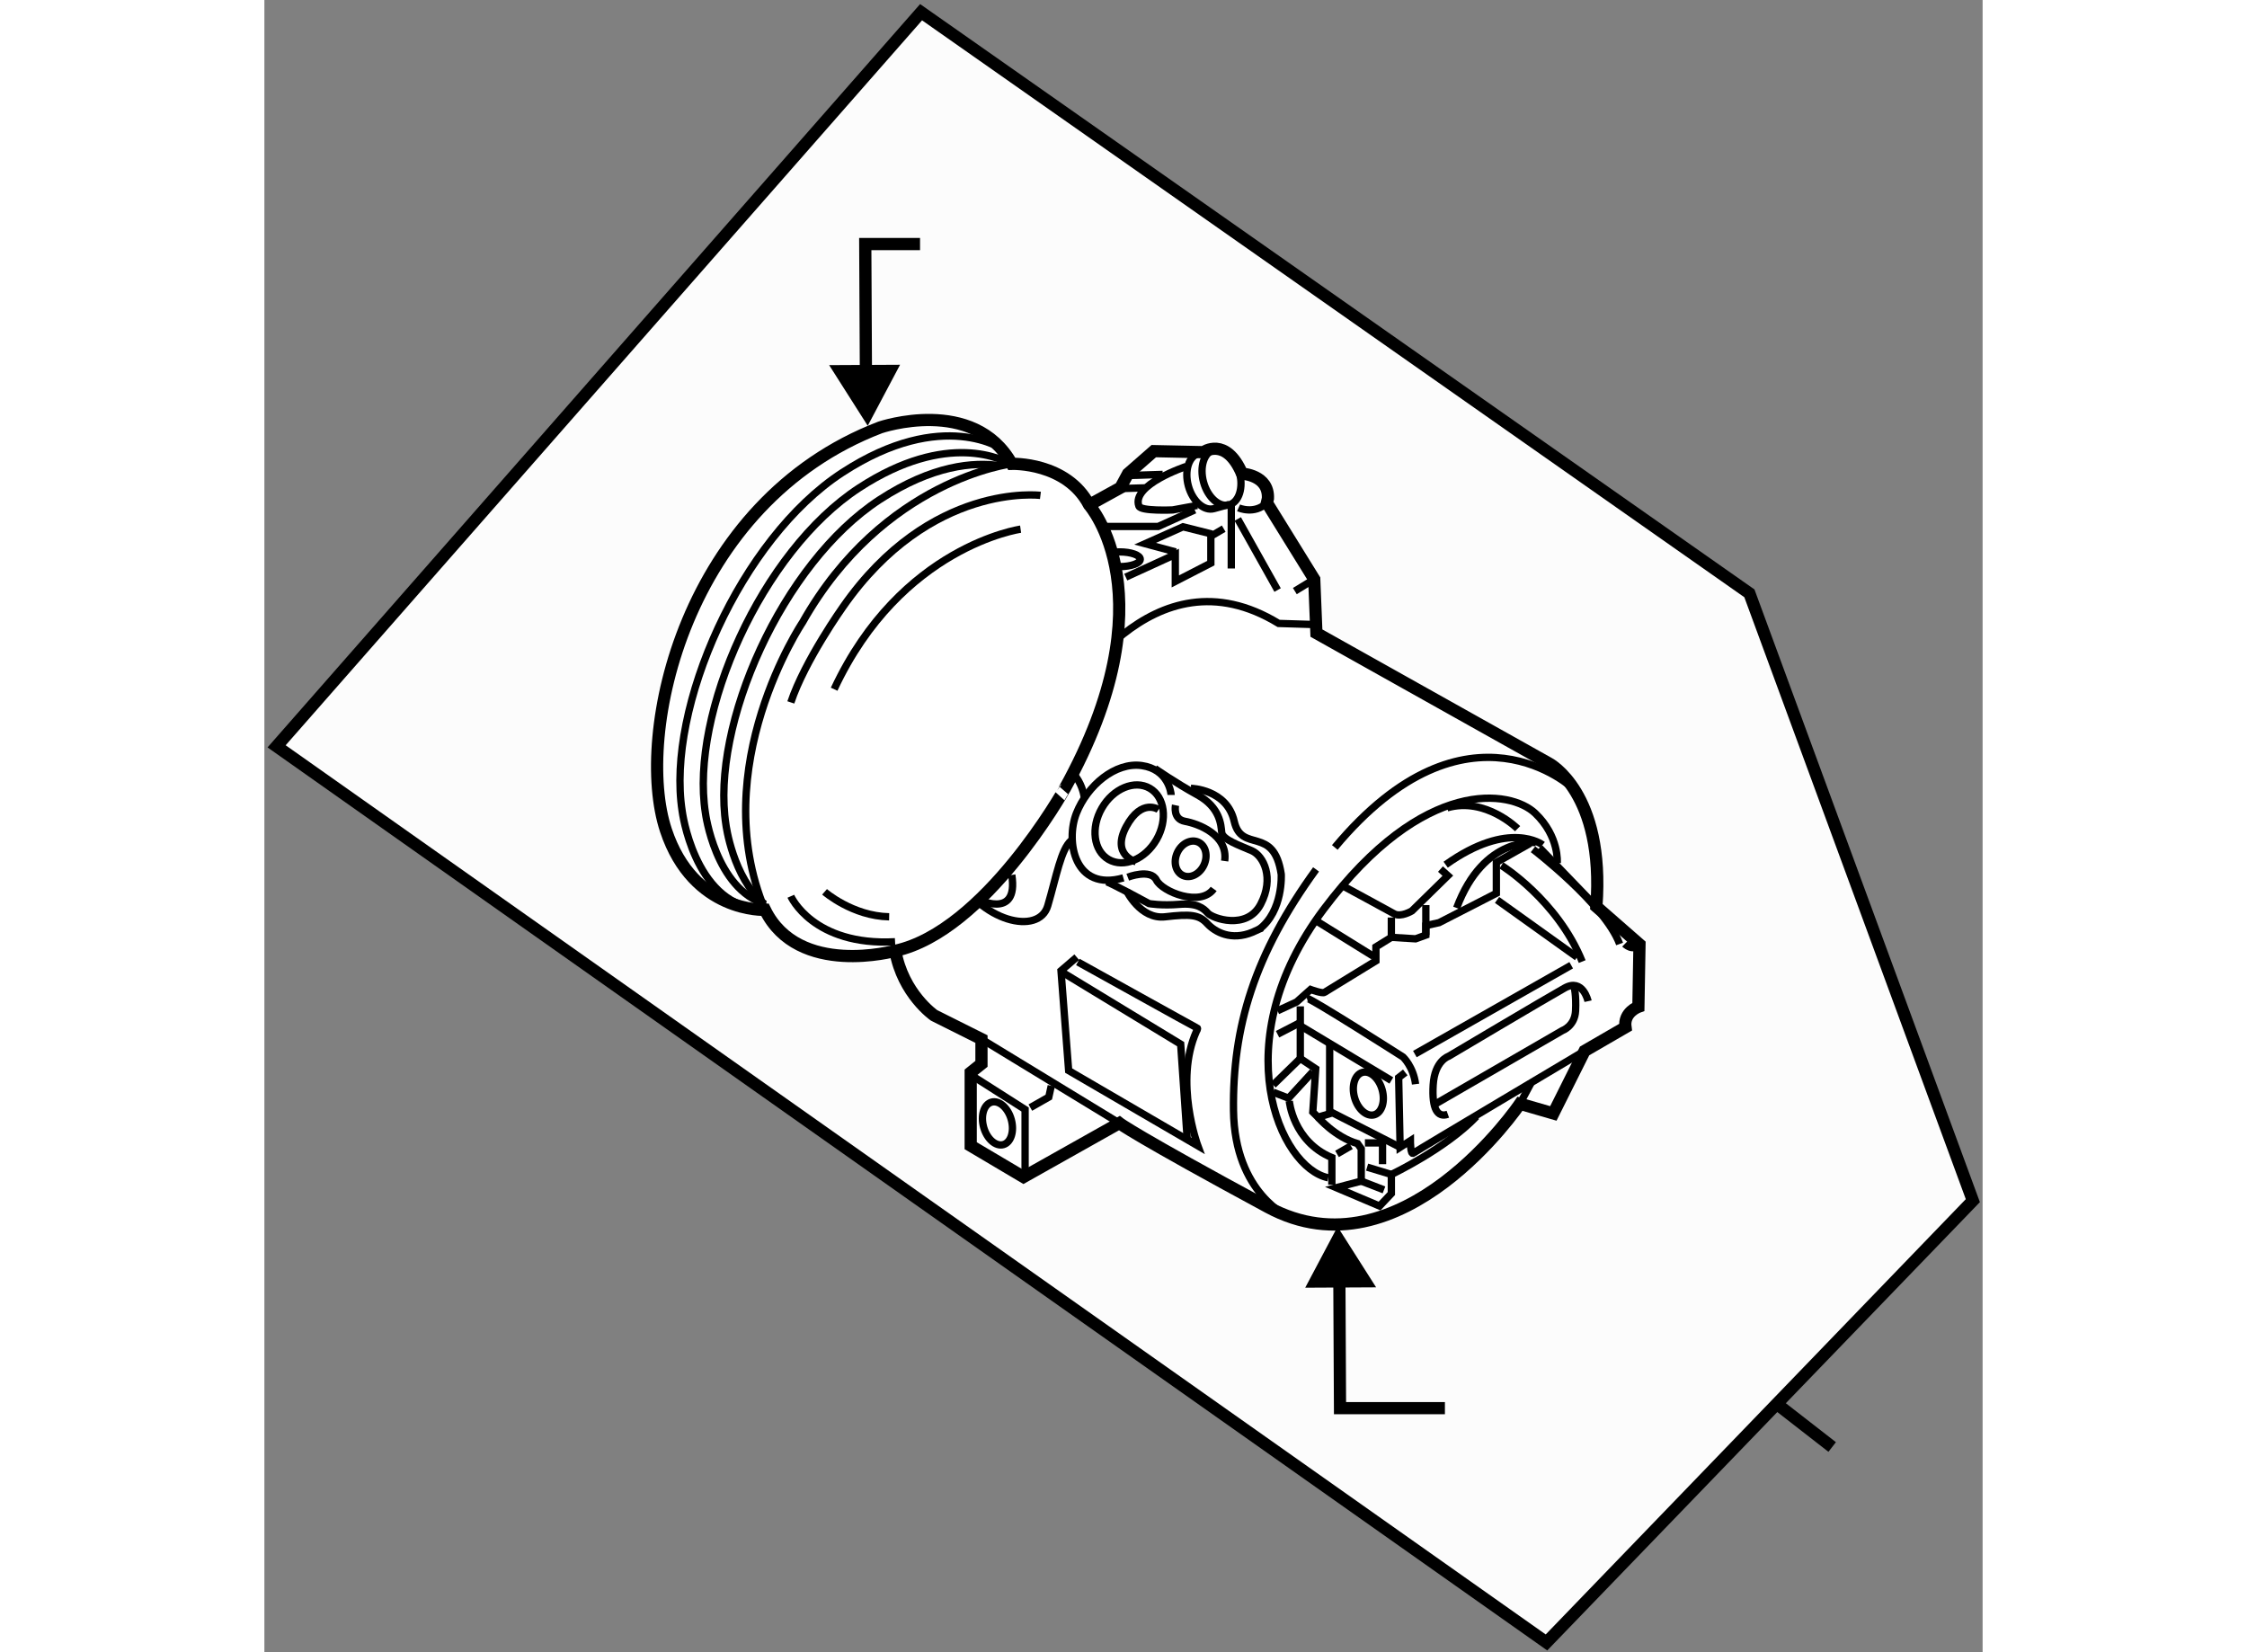 <?xml version="1.0" encoding="utf-8"?>
<!-- Generator: Adobe Illustrator 15.1.0, SVG Export Plug-In . SVG Version: 6.00 Build 0)  -->
<!DOCTYPE svg PUBLIC "-//W3C//DTD SVG 1.1//EN" "http://www.w3.org/Graphics/SVG/1.1/DTD/svg11.dtd">
<svg version="1.1" xmlns="http://www.w3.org/2000/svg" xmlns:xlink="http://www.w3.org/1999/xlink" x="0px" y="0px" width="244.8px"
	 height="180px" viewBox="64.518 71.069 70.382 67.678" enable-background="new 0 0 244.8 180" xml:space="preserve">
	
<rect x="64.518" y="71.069" width="70.382" height="67.678" fill="#808080" stroke="none"/>
	
<g><polygon fill="#FCFCFC" stroke="#000000" stroke-width="0.5" points="117.035,138.347 65.018,101.64 91.418,71.569 
			125.347,95.373 134.5,120.25 		"></polygon><line fill="none" stroke="#000000" stroke-width="0.5" x1="126.488" y1="128.591" x2="128.738" y2="130.341"></line></g>



	
<g><path fill="#FFFFFF" stroke="#000000" stroke-width="0.5" d="M97.373,92.273l0.437-0.22l0.493-0.301l1.28-0.705l0.31-0.574
			l1.057-0.925l2.028,0.043c0,0,0.927-0.662,1.587,0.882c0,0,1.104,0.045,1.06,1.015l-0.042,0.177l1.939,3.132l0.089,2.205
			l9.527,5.338c0,0,2.296,1.191,1.941,5.867l1.766,1.545l-0.045,2.557c0,0-0.616,0.221-0.529,0.838l-1.675,0.971l-1.28,2.559
			l-1.367-0.396c0,0-4.852,7.189-10.324,4.234c-5.469-2.955-6.087-3.441-6.087-3.441l-3.925,2.207L93.45,118v-3l0.441-0.354v-1.014
			l-1.941-0.971c0,0-1.278-0.881-1.588-2.646c-0.087-2.822-1.544-2.691-1.544-2.691l-0.178,0.045c-0.439,0-1.896,0.354-1.896,0.354
			l-0.104,0.018c-0.395,0.096-0.945-0.072-1.401-0.561c-0.81-0.871-0.39-1.865-0.208-2.346c0.18-0.48-0.062-0.963-0.062-0.963
			c-0.54-0.932-0.571-3.217,0.752-3.729l0.278-0.098l2.142-0.742l0.077-0.063c0,0,0.302-0.541,0.451-0.691
			c0.151-0.152,0.872-0.091,0.872-0.091l-0.029-0.12c-0.391-0.33-0.06-0.781-0.06-0.781s1.113-0.992,1.413-1.233
			c0.3-0.24,0.75,0.03,0.75,0.03l0.482-0.391c-0.602-0.662,0.091-1.203,0.091-1.203s1.022-0.541,1.354-0.662
			c0.214-0.077,0.517,0.06,0.703,0.166l0.019-0.226c-0.031-0.542,1.022-0.782,1.022-0.782l0.214-0.128l0.111-0.044
			c-0.035-0.061-0.054-0.123-0.054-0.188c0-0.211,0.199-0.399,0.502-0.513l0.099-0.047v-0.281v-0.152c0-0.148,0.271-0.27,0.603-0.27
			c0.331,0,0.6,0.121,0.6,0.27L97.373,92.273z"></path><polyline fill="none" stroke="#000000" stroke-width="0.3" points="95.169,94.355 93.359,95.326 93.359,98.281 95.875,99.65 
			96.447,99.385 		"></polyline><path fill="none" stroke="#000000" stroke-width="0.3" d="M93.626,98.502v1.104l2.115,1.191c0,0,0.663,0.133,1.149-0.485
			c0.485-0.618,3.969-6.882,9.175-3.706l1.456,0.045"></path><line fill="none" stroke="#000000" stroke-width="0.3" x1="104.389" y1="92.327" x2="106.021" y2="95.238"></line><line fill="none" stroke="#000000" stroke-width="0.3" x1="104.124" y1="91.665" x2="104.124" y2="94.355"></line><line fill="none" stroke="#000000" stroke-width="0.3" x1="106.727" y1="95.281" x2="107.521" y2="94.797"></line><path fill="none" stroke="#000000" stroke-width="0.3" d="M95.655,94.532l1.852,1.235c0,0,0.75-1.235,1.81-1.016"></path><polyline fill="none" stroke="#000000" stroke-width="0.3" points="99.802,94.709 101.831,93.781 101.831,94.885 103.287,94.135 
			103.287,93.033 103.814,92.724 		"></polyline><polyline fill="none" stroke="#000000" stroke-width="0.3" points="97.331,95.9 95.875,96.518 95.875,99.473 		"></polyline><line fill="none" stroke="#000000" stroke-width="0.3" x1="93.669" y1="95.503" x2="95.875" y2="96.518"></line><path fill="none" stroke="#000000" stroke-width="0.3" d="M92.126,98.018c0,0,0.574-0.045,0.75,0.088"></path><path fill="none" stroke="#000000" stroke-width="0.3" d="M93.359,98.281c0,0-1.63,1.104-1.85,2.779"></path><path fill="none" stroke="#000000" stroke-width="0.3" d="M89.92,98.988c0,0,1.06,1.543,0.971,3.132
			c-0.089,1.587-1.543,2.868-1.543,2.868v1.41c0,0-0.265,0.971-0.708,0.971"></path><line fill="none" stroke="#000000" stroke-width="0.3" x1="93.891" y1="113.633" x2="99.537" y2="117.072"></line><polyline fill="none" stroke="#000000" stroke-width="0.3" points="93.557,115.164 95.678,116.516 95.678,119.053 		"></polyline><polyline fill="none" stroke="#000000" stroke-width="0.3" points="95.893,116.438 96.649,116.008 96.75,115.547 		"></polyline><path fill="none" stroke="#000000" stroke-width="0.3" d="M97.795,110.277l-0.646,0.555l0.313,4.09l5.294,3.084
			c0,0-0.979-2.633-0.06-4.691c0,0,0.076-0.121,0.031-0.135c-0.046-0.016-4.888-2.707-4.888-2.707"></path><polyline fill="none" stroke="#000000" stroke-width="0.3" points="97.223,110.908 102.051,113.84 102.32,117.75 		"></polyline><ellipse transform="matrix(0.963 -0.268 0.268 0.963 -27.927 29.619)" fill="none" stroke="#000000" stroke-width="0.3" cx="94.577" cy="117.147" rx="0.587" ry="0.903"></ellipse><ellipse transform="matrix(0.964 -0.268 0.268 0.964 -27.013 33.596)" fill="none" stroke="#000000" stroke-width="0.3" cx="109.657" cy="115.827" rx="0.587" ry="0.901"></ellipse><ellipse transform="matrix(0.964 -0.267 0.267 0.964 -22.591 28.797)" fill="none" stroke="#000000" stroke-width="0.3" cx="94.592" cy="97.466" rx="0.587" ry="0.902"></ellipse><ellipse transform="matrix(0.957 -0.289 0.289 0.957 -26.044 29.403)" fill="none" stroke="#000000" stroke-width="0.3" cx="86.563" cy="102.91" rx="1.293" ry="1.985"></ellipse><ellipse transform="matrix(0.978 -0.207 0.207 0.978 -20.113 20.08)" fill="none" stroke="#000000" stroke-width="0.3" cx="85.931" cy="106.188" rx="0.481" ry="0.661"></ellipse><path fill="none" stroke="#000000" stroke-width="0.3" d="M86.64,107.74c0.31-0.074,0.525-0.311,0.525-0.682
			c0-0.842-0.18-1.051,0.21-1.412c0.391-0.361,1.203-0.813,1.263-1.955"></path><path fill="none" stroke="#000000" stroke-width="0.3" d="M88.156,101.466c0,0-1.112-1.834-2.437-1.323"></path><line fill="none" stroke="#000000" stroke-width="0.3" x1="87.375" y1="105.646" x2="89.119" y2="105.105"></line><line fill="none" stroke="#000000" stroke-width="0.3" x1="90.202" y1="99.271" x2="93.24" y2="98.277"></line><path fill="none" stroke="#000000" stroke-width="0.3" d="M90.652,100.383c0,0,0.389,0.271,0.903,0.09"></path><path fill="none" stroke="#000000" stroke-width="0.3" d="M95.914,102.639l-2.827,1.414c0,0-1.354,0.691-0.3,2.736
			c1.052,2.045,3.458,2.615,3.819,1.383c0.362-1.232,0.542-2.314,0.961-2.676"></path><path fill="none" stroke="#000000" stroke-width="0.3" d="M94.562,103.301c0,0,0.3-1.234,1.864-1.113
			c1.564,0.121,1.684,1.594,1.684,1.594"></path><path fill="none" stroke="#000000" stroke-width="0.3" d="M92.457,104.713c0,0,0.602-1.143,1.773,0.09"></path><path fill="none" stroke="#000000" stroke-width="0.3" d="M93.659,107.871c0,0,1.773,0.932,1.474-0.963"></path><path fill="none" stroke="#000000" stroke-width="0.3" d="M86.805,101.225c0,0-0.694,1.774,0.961,2.768"></path><line fill="none" stroke="#000000" stroke-width="0.3" x1="116.754" y1="105.797" x2="119.078" y2="108.207"></line><path fill="none" stroke="#000000" stroke-width="0.3" d="M116.483,105.857c0,0,2.947,2.256,3.548,3.879"></path><path fill="none" stroke="#000000" stroke-width="0.3" d="M115.189,106.518c0,0,2.288,1.414,3.309,3.939"></path><line fill="none" stroke="#000000" stroke-width="0.3" x1="115.01" y1="107.932" x2="118.288" y2="110.277"></line><path fill="none" stroke="#000000" stroke-width="0.3" d="M107.222,111.961c0.12-0.031,3.938,2.406,3.938,2.406
			s0.421,0.391,0.513,1.111"></path><line fill="none" stroke="#000000" stroke-width="0.3" x1="111.644" y1="114.246" x2="118.048" y2="110.607"></line><path fill="none" stroke="#000000" stroke-width="0.3" d="M120.242,109.736c0,0,0.331,0.33,0.602,0.016"></path><path fill="none" stroke="#000000" stroke-width="0.3" d="M118.739,112.08c0,0-0.21-0.961-0.962-0.539
			c-0.752,0.42-4.753,2.797-4.753,2.797s-0.57,0.18-0.63,1.172c-0.06,0.992,0.182,1.352,0.601,1.201"></path><path fill="none" stroke="#000000" stroke-width="0.3" d="M112.482,116.291l5.203-3.008c0,0,0.513-0.18,0.542-0.811
			c0.032-0.631-0.06-0.992-0.06-0.992"></path><path fill="none" stroke="#000000" stroke-width="0.3" d="M111.251,114.998l-0.271,0.211l0.06,2.855l0.421-0.27
			c0,0,0,0.602,0.12,0.51c0.12-0.09,7.013-4.188,7.013-4.188"></path><polyline fill="none" stroke="#000000" stroke-width="0.3" points="111.041,118.064 108.273,116.652 107.674,116.832 
			107.463,116.621 107.583,114.848 106.951,114.426 105.839,115.51 		"></polyline><line fill="none" stroke="#000000" stroke-width="0.3" x1="108.154" y1="116.652" x2="108.154" y2="113.855"></line><line fill="none" stroke="#000000" stroke-width="0.3" x1="106.951" y1="114.426" x2="106.951" y2="112.291"></line><path fill="none" stroke="#000000" stroke-width="0.3" d="M116.364,105.615l-1.382,0.781v1.264l-2.346,1.203l-0.542,0.119v0.391
			l-0.421,0.152l-0.992-0.061l-0.632,0.391v0.572c0,0-2.013,1.232-2.105,1.291c-0.089,0.061-0.571-0.117-0.571-0.117l-0.572,0.51
			l-0.782,0.361"></path><path fill="none" stroke="#000000" stroke-width="0.3" d="M116.605,105.586c0,0-2.137-0.301-3.249,2.676"></path><path fill="none" stroke="#000000" stroke-width="0.3" d="M116.876,105.676c0,0-1.356-1.053-3.97,0.813"></path><path fill="none" stroke="#000000" stroke-width="0.3" d="M112.693,106.668l0.302,0.271l-1.473,1.443c0,0-0.451,0.27-0.722,0.121
			c-0.271-0.152-2.105-1.145-2.105-1.145"></path><line fill="none" stroke="#000000" stroke-width="0.3" x1="107.674" y1="108.832" x2="109.958" y2="110.248"></line><polyline fill="none" stroke="#000000" stroke-width="0.3" points="106.019,113.434 106.831,113.014 110.681,115.328 		"></polyline><line fill="none" stroke="#000000" stroke-width="0.3" x1="115.948" y1="116.279" x2="116.393" y2="115.449"></line><polyline fill="none" stroke="#000000" stroke-width="0.3" points="107.463,114.969 106.469,116.051 105.839,115.809 		"></polyline><path fill="none" stroke="#000000" stroke-width="0.3" d="M106.5,116.17c0,0,0.15,1.654,1.744,2.316v1.111"></path><line fill="none" stroke="#000000" stroke-width="0.3" x1="109.025" y1="118.006" x2="108.455" y2="118.336"></line><path fill="none" stroke="#000000" stroke-width="0.3" d="M109.687,118.877l0.994,0.301v0.781l-0.483,0.512l-1.773-0.752
			l1.022-0.27v-1.324l-0.15-0.211c-0.932-0.27-1.622-1.082-1.622-1.082"></path><line fill="none" stroke="#000000" stroke-width="0.3" x1="110.379" y1="119.809" x2="109.447" y2="119.449"></line><path fill="none" stroke="#000000" stroke-width="0.3" d="M110.681,119.178c0,0,2.224-1.053,3.486-2.375"></path><polyline fill="none" stroke="#000000" stroke-width="0.3" points="109.598,117.885 110.319,117.885 110.319,118.756 		"></polyline><line fill="none" stroke="#000000" stroke-width="0.3" x1="112.094" y1="109.373" x2="112.094" y2="108.143"></line><line fill="none" stroke="#000000" stroke-width="0.3" x1="110.681" y1="109.465" x2="110.681" y2="108.652"></line><ellipse transform="matrix(0.866 0.5 -0.5 0.866 65.859 -35.912)" fill="none" stroke="#000000" stroke-width="0.3" cx="99.885" cy="104.834" rx="1.292" ry="1.684"></ellipse><ellipse transform="matrix(0.907 0.42 -0.42 0.907 54.141 -33.224)" fill="none" stroke="#000000" stroke-width="0.3" cx="102.5" cy="106.308" rx="0.602" ry="0.752"></ellipse><path fill="none" stroke="#000000" stroke-width="0.3" d="M101.84,104.053c0,0-0.122,0.57,0.391,0.66
			c0.51,0.09,1.773,0.541,1.622,1.625"></path><path fill="none" stroke="#000000" stroke-width="0.3" d="M99.883,107c0,0,0.934-0.361,1.174,0.119s1.804,1.113,2.346,0.361"></path><path fill="none" stroke="#000000" stroke-width="0.3" d="M101.659,103.631c0-0.09-0.122-1.051-1.203-1.203
			c-1.083-0.15-2.225,0.813-2.676,1.955c-0.45,1.143-0.091,3.219,1.924,2.646"></path><path fill="none" stroke="#000000" stroke-width="0.3" d="M98.982,107.18c0.12,0,1.773,0.902,1.773,0.902s0.512,0.092,1.234,0.031
			c0.721-0.063,0.992,0.15,1.173,0.359c0.18,0.211,1.592,0.721,2.164-0.359c0.572-1.084,0.12-1.986-0.362-2.197
			c-0.479-0.211-1.203-0.451-1.232-0.752c-0.031-0.299-0.06-1.021-0.992-1.533s-1.746-1.083-1.746-1.083"></path><path fill="none" stroke="#000000" stroke-width="0.3" d="M102.471,103.361c0,0,1.473,0.029,1.773,1.352
			c0.302,1.324,1.625,0.15,1.926,2.166c0,0,0.089,1.504-0.903,2.256"></path><path fill="none" stroke="#000000" stroke-width="0.3" d="M99.824,107.541c0,0,0.572,1.203,1.593,1.082
			c1.023-0.119,1.384-0.09,1.715,0.271c0.331,0.359,0.992,0.721,1.864,0.359l0.393-0.18"></path><path fill="none" stroke="#000000" stroke-width="0.3" d="M101.148,104.232c0,0-0.693-0.48-1.325,0.691
			c-0.63,1.174,0.39,1.443,0.39,1.443"></path><path fill="none" stroke="#000000" stroke-width="0.3" d="M93.359,95.662c0,0-1.834,0.481-3.128,2.888"></path><path fill="none" stroke="#000000" stroke-width="0.3" d="M97.358,91.902c0,0.15-0.269,0.271-0.6,0.271
			c-0.333,0-0.603-0.121-0.603-0.271"></path><path fill="none" stroke="#000000" stroke-width="0.3" d="M97.358,92.023v0.842c0,0.15-0.269,0.271-0.6,0.271
			c-0.333,0-0.603-0.121-0.603-0.271v-0.529"></path><path fill="none" stroke="#000000" stroke-width="0.3" d="M97.432,92.372c0.319,0.114,0.528,0.306,0.528,0.523
			c0,0.349-0.54,0.632-1.201,0.632c-0.541,0-0.998-0.188-1.15-0.443"></path><path fill="none" stroke="#000000" stroke-width="0.3" d="M97.959,92.896v0.962c0,0.35-0.54,0.632-1.201,0.632
			c-0.665,0-1.205-0.282-1.205-0.632v-0.962"></path><polyline fill="none" stroke="#000000" stroke-width="0.3" points="93.388,96.203 91.598,98.105 88.139,99.303 		"></polyline><path fill="none" stroke="#000000" stroke-width="0.3" d="M94.41,94.369c0,0-0.066-0.049-0.167-0.105"></path><path fill="none" stroke="#000000" stroke-width="0.3" d="M117.476,106.412c0,0,0.091-1.082-0.902-2.029
			c-0.991-0.947-4.555-1.535-8.66,3.924s-1.804,10.6,0.18,11.006"></path><path fill="none" stroke="#000000" stroke-width="0.3" d="M115.852,105.014c0,0-1.308-1.309-2.886-0.855"></path><path fill="none" stroke="#000000" stroke-width="0.3" d="M118.152,103.391c0,0-4.332-4.15-9.788,2.391"></path><path fill="none" stroke="#000000" stroke-width="0.3" d="M106.516,120.936c0,0-2.256-0.947-2.301-4.375s0.856-6.404,3.382-9.879"></path><polyline fill="none" stroke="#000000" stroke-width="0.3" points="98.135,92.634 101.131,92.634 102.627,91.957 		"></polyline><polyline fill="none" stroke="#000000" stroke-width="0.3" points="101.85,93.679 100.595,93.34 102.147,92.648 103.333,92.945 		
			"></polyline><ellipse transform="matrix(0.964 -0.266 0.266 0.964 -20.37 30.872)" fill="none" stroke="#000000" stroke-width="0.3" cx="103.728" cy="90.601" rx="0.762" ry="1.172"></ellipse><path fill="none" stroke="#000000" stroke-width="0.3" d="M102.79,89.644c-0.408,0.112-0.595,0.709-0.423,1.333
			s0.64,1.04,1.048,0.926l0.626-0.172"></path><path fill="none" stroke="#000000" stroke-width="0.3" d="M104.422,91.871c0,0,0.651,0.293,1.16-0.206"></path><path fill="none" stroke="#000000" stroke-width="0.3" d="M102.728,91.772l-1.003,0.185c0,0-1.305,0.059-1.385-0.156
			c-0.325-0.875,1.936-1.625,1.936-1.625"></path><line fill="none" stroke="#000000" stroke-width="0.3" x1="99.986" y1="90.544" x2="101.314" y2="90.501"></line><line fill="none" stroke="#000000" stroke-width="0.3" x1="99.661" y1="91.08" x2="100.58" y2="91.053"></line><ellipse fill="none" stroke="#000000" stroke-width="0.3" cx="99.554" cy="93.977" rx="0.842" ry="0.301"></ellipse></g><g><polyline fill="none" stroke="#000000" stroke-width="0.5" points="108.547,122.658 108.578,128.75 112.875,128.75 		"></polyline><polygon points="110.057,123.801 108.477,121.316 107.152,123.816 		"></polygon></g>



	
<g><path fill="#FFFFFF" stroke="#000000" stroke-width="0.5" d="M90.362,110.016c0,0-3.971,1.104-5.338-1.678
			c0,0-2.931,0.141-4.059-3.262c-1.301-3.928,0.761-13.428,8.778-16.499c0,0,3.827-1.305,5.389,1.492c0,0,2.243-0.081,3.169,1.684
			c0,0,3.362,3.771-1.013,11.646C97.289,103.398,94.039,109.211,90.362,110.016z"></path><path fill="none" stroke="#000000" stroke-width="0.3" d="M86.082,107.781c0,0,0.901,2.045,4.27,1.865"></path><path fill="none" stroke="#000000" stroke-width="0.3" d="M87.464,107.6c0,0,1.143,0.994,2.646,1.023"></path><path fill="none" stroke="#000000" stroke-width="0.3" d="M95.133,90.069c0,0-5.264,0.631-8.572,6.495
			c0,0-3.977,5.928-1.537,11.773"></path><path fill="none" stroke="#000000" stroke-width="0.3" d="M95.494,92.745c0,0-4.901,0.691-7.638,6.556"></path><path fill="none" stroke="#000000" stroke-width="0.3" d="M96.306,91.361c0,0-4.511-0.571-8.09,4.571c0,0-1.562,2.195-2.134,3.909
			"></path><path fill="none" stroke="#000000" stroke-width="0.3" d="M94.802,89.497c0,0-2.465-1.774-6.615,0.932
			c-4.151,2.707-7.218,9.624-6.556,13.864c0,0,0.481,3.729,3.068,3.998"></path><path fill="none" stroke="#000000" stroke-width="0.3" d="M95.177,90.125c-0.373-0.231-2.664-1.441-6.299,0.93
			c-3.987,2.6-6.933,9.242-6.295,13.314c0,0,0.401,3.111,2.469,3.744"></path><path fill="none" stroke="#000000" stroke-width="0.3" d="M94.659,90.147c-1.09-0.165-2.776-0.021-4.94,1.389
			c-3.985,2.599-6.932,9.242-6.295,13.315c0,0,0.277,2.15,1.558,3.238"></path></g><g><polyline fill="none" stroke="#000000" stroke-width="0.5" points="89.162,87.168 89.131,81.066 91.375,81.066 		"></polyline><polygon points="87.652,86.025 89.232,88.51 90.557,86.01 		"></polygon></g>


</svg>